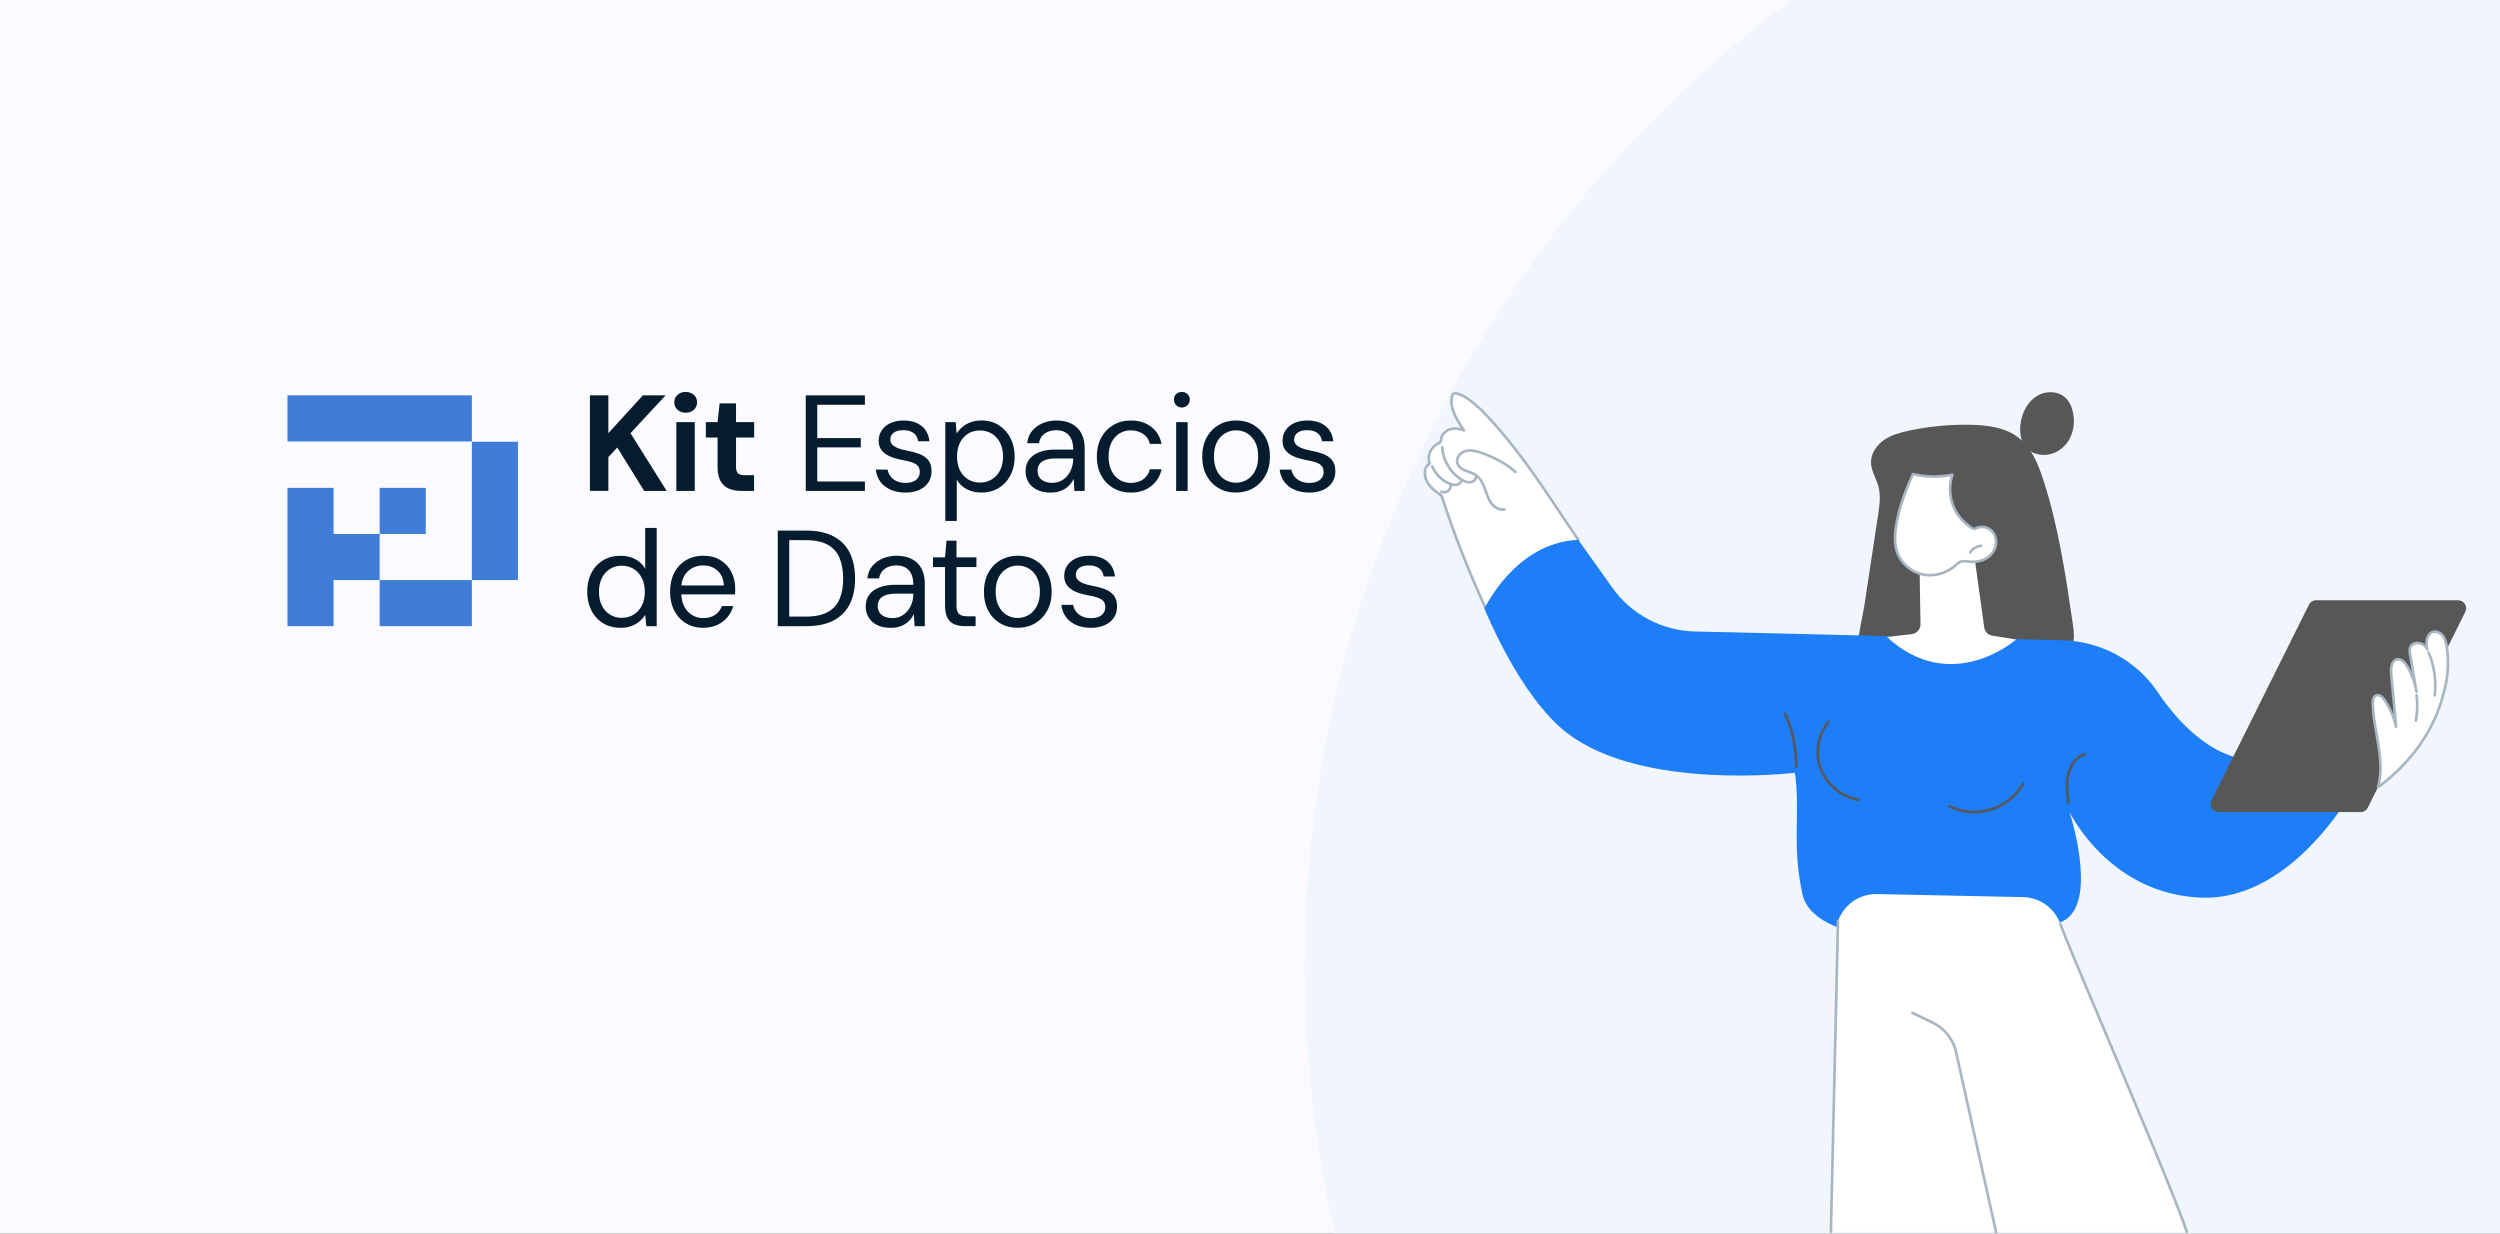 <svg width="912" height="450" viewBox="0 0 912 450" fill="none" xmlns="http://www.w3.org/2000/svg">
<rect x="0" y="0" width="912" height="450" fill="#333333" stroke="none"/>
<g clip-path="url(#clip0_40_9082)">
<rect width="912" height="450" fill="#FAFAFF"/>
<circle cx="914.5" cy="352.5" r="438.5" fill="#E3F0FE" fill-opacity="0.4"/>
<path d="M737.828 151.421C738.876 148.276 741.011 145.395 744 143.962C746.989 142.527 750.852 142.769 753.333 144.97C755.043 146.486 755.952 148.734 756.337 150.985C756.94 154.514 756.322 158.313 754.283 161.256C752.245 164.198 748.715 166.159 745.14 165.948C737.043 165.471 735.735 157.699 737.826 151.419L737.828 151.421Z" fill="#575757"/>
<path d="M685.112 187.943C685.638 184.47 686.16 180.876 685.251 177.482C684.465 174.548 682.634 171.865 682.544 168.825C682.449 165.523 684.516 162.451 687.203 160.567C689.891 158.683 693.131 157.802 696.331 157.115C703.83 155.504 711.519 154.782 719.183 154.965C725.222 155.108 731.59 155.947 736.371 159.673C741.116 163.371 743.529 169.3 745.402 175.05C750.913 191.96 753.526 209.672 756.119 227.281C756.546 230.175 756.953 233.241 755.837 235.942C754.263 239.759 750.147 241.753 746.291 243.144C729.988 249.021 712.326 250.108 695.048 249.038C690.842 248.779 686.466 248.336 682.887 246.087C674.541 240.842 678.912 228.839 680.098 221.012C681.769 209.989 683.44 198.964 685.11 187.941L685.112 187.943Z" fill="#575757"/>
<path d="M574.58 204.192C571.571 209.466 568.096 214.464 564.019 218.97C561.875 221.338 559.6 223.599 557.112 225.606C554.671 227.576 552.059 229.33 549.365 230.935C548.629 231.373 547.89 231.798 547.144 232.216C533.614 206.569 526.005 180.975 526.005 180.975C515.23 173.194 521.47 169.124 521.47 169.124C519.784 162.4 525.237 161.801 525.237 161.801C526.841 153.691 534.054 157.043 534.054 157.043C528.155 148.377 525.261 134.207 542.416 151.93C552.554 162.405 565.564 181.851 577.265 199.187C576.409 200.875 575.522 202.548 574.584 204.194L574.58 204.192Z" fill="white"/>
<path d="M546.074 230.653C546.114 230.653 546.153 230.649 546.193 230.638C546.453 230.572 546.609 230.31 546.545 230.05C546.303 229.088 545.83 228.437 545.328 227.745C545.176 227.536 545.017 227.321 544.861 227.085C537.021 210.282 530.975 195.11 526.377 180.7C526.344 180.601 526.282 180.513 526.196 180.453C523.834 178.765 521.603 177.172 520.643 174.616C520.2 173.289 519.756 170.83 521.805 169.463C521.992 169.338 522.069 169.1 521.99 168.891C521.03 166.333 522.426 163.283 525.1 162.094C525.914 161.824 526.088 160.947 526.24 160.175C526.333 159.71 526.427 159.228 526.652 158.889C528.813 156.006 532.102 156.774 533.867 157.49C534.063 157.571 534.292 157.512 534.426 157.344C534.452 157.314 534.472 157.278 534.49 157.243C534.49 157.243 534.49 157.243 534.49 157.241C534.49 157.241 534.49 157.241 534.49 157.239C534.49 157.239 534.49 157.239 534.49 157.236C534.49 157.236 534.49 157.236 534.49 157.234C534.51 157.188 534.521 157.14 534.525 157.091C534.525 157.091 534.525 157.091 534.525 157.089V157.085C534.525 157.085 534.525 157.085 534.525 157.082V157.078C534.525 157.078 534.525 157.078 534.525 157.076V157.069V157.065V157.06V157.056C534.525 157.019 534.523 156.986 534.514 156.953C534.514 156.953 534.514 156.953 534.514 156.95V156.948C534.514 156.948 534.514 156.948 534.514 156.946C534.514 156.946 534.514 156.946 534.514 156.944V156.942C534.514 156.942 534.514 156.942 534.514 156.939C534.514 156.939 534.514 156.939 534.514 156.937C534.514 156.937 534.514 156.937 534.514 156.935C534.514 156.935 534.514 156.935 534.514 156.933C534.514 156.933 534.514 156.933 534.514 156.931C534.501 156.882 534.481 156.838 534.452 156.796L533.942 155.997C531.611 152.357 528.972 148.234 530.361 144.112C530.576 143.984 531.003 143.971 531.23 143.971C534.367 144.847 536.79 146.999 539.132 149.084C539.444 149.363 539.757 149.641 540.069 149.914C551.85 161.975 560.649 175.199 569.964 189.198C571.716 191.831 573.528 194.551 575.337 197.23C575.485 197.452 575.788 197.509 576.008 197.36C576.231 197.21 576.288 196.908 576.138 196.688C574.329 194.012 572.52 191.291 570.77 188.661C561.429 174.623 552.605 161.363 540.734 149.209C540.397 148.912 540.087 148.637 539.775 148.36C537.334 146.187 534.807 143.942 531.421 143.018C531.38 143.007 531.338 143 531.294 143C530.9 143 530.083 143 529.603 143.478C529.553 143.528 529.515 143.59 529.491 143.658C527.97 147.913 530.345 152.134 532.568 155.647C532.579 155.753 532.661 155.929 532.78 156.132C529.914 155.407 527.488 156.169 525.855 158.348C525.507 158.87 525.388 159.473 525.283 160.005C525.148 160.686 525.049 161.108 524.743 161.209C521.688 162.565 520.066 165.944 520.955 168.896C519.313 170.192 518.862 172.375 519.721 174.957C520.768 177.755 523.156 179.498 525.492 181.166C530.101 195.579 536.152 210.753 543.99 227.547C544.001 227.569 544.012 227.591 544.025 227.611C544.196 227.869 544.368 228.106 544.533 228.333C544.998 228.974 545.4 229.524 545.596 230.305C545.651 230.525 545.849 230.671 546.065 230.671L546.074 230.653Z" fill="#A8B5C3"/>
<path d="M548.152 186.396C548.4 186.396 548.654 186.374 548.909 186.328C549.173 186.279 549.347 186.029 549.298 185.764C549.252 185.5 548.997 185.324 548.735 185.375C546.875 185.709 545.191 184.373 544.309 183.123C543.457 181.915 542.946 180.453 542.453 179.04C542.325 178.673 542.196 178.305 542.061 177.94C541.445 176.267 540.507 174.191 538.727 172.961C537.882 172.378 536.922 172.036 535.995 171.706C535.586 171.561 535.163 171.409 534.765 171.244C533.73 170.808 532.425 170.025 532.088 168.757C531.659 167.141 533.149 165.442 534.765 165.004C536.521 164.526 538.43 165.035 540.228 165.653C545.209 167.368 549.353 169.686 552.547 172.543C552.745 172.721 553.053 172.705 553.232 172.505C553.41 172.307 553.392 171.999 553.194 171.821C549.906 168.878 545.649 166.494 540.545 164.738C538.599 164.069 536.519 163.523 534.512 164.069C532.451 164.628 530.565 166.793 531.151 169.005C531.589 170.654 533.154 171.618 534.391 172.138C534.813 172.316 535.249 172.47 535.669 172.62C536.576 172.943 537.435 173.247 538.176 173.76C539.735 174.836 540.587 176.738 541.152 178.276C541.284 178.635 541.412 178.998 541.537 179.362C542.053 180.838 542.585 182.364 543.516 183.682C544.447 185.001 546.162 186.398 548.149 186.398L548.152 186.396Z" fill="#A8B5C3"/>
<path d="M536.015 176.419C536.156 176.419 536.297 176.412 536.44 176.395C537.754 176.24 539.081 175.109 538.96 173.674C538.938 173.408 538.696 173.207 538.436 173.232C538.17 173.254 537.972 173.487 537.994 173.755C538.064 174.594 537.171 175.334 536.325 175.433C535.509 175.527 534.606 175.252 533.473 174.563C529.518 172.16 526.883 167.797 526.595 163.177C526.577 162.911 526.355 162.704 526.082 162.724C525.815 162.741 525.613 162.97 525.628 163.237C525.936 168.167 528.749 172.822 532.971 175.389C533.719 175.842 534.813 176.417 536.013 176.417L536.015 176.419Z" fill="#A8B5C3"/>
<path d="M530.755 177.37C530.959 177.37 531.158 177.354 531.351 177.323C532.527 177.134 533.48 176.284 533.667 175.259C533.715 174.995 533.541 174.744 533.277 174.695C533.009 174.647 532.762 174.821 532.714 175.085C532.584 175.787 531.853 176.262 531.197 176.368C530.532 176.476 529.782 176.335 528.831 175.928C526.17 174.788 524.011 172.598 522.91 169.921C522.809 169.675 522.525 169.558 522.278 169.657C522.032 169.758 521.913 170.042 522.014 170.289C523.212 173.199 525.558 175.578 528.45 176.817C529.32 177.189 530.068 177.372 530.757 177.372L530.755 177.37Z" fill="#A8B5C3"/>
<path d="M526.779 180.07C527.413 180.07 528.047 179.868 528.549 179.48C529.379 178.838 529.804 177.713 529.606 176.681C529.555 176.419 529.3 176.249 529.038 176.295C528.776 176.346 528.602 176.599 528.652 176.863C528.785 177.546 528.503 178.29 527.955 178.714C527.407 179.139 526.616 179.227 525.987 178.93C525.745 178.816 525.457 178.919 525.342 179.161C525.228 179.403 525.331 179.692 525.573 179.806C525.95 179.984 526.363 180.07 526.779 180.07Z" fill="#A8B5C3"/>
<path d="M859.532 286.307C859.532 286.307 837.281 328.448 803.418 327.465C769.555 326.481 754.975 296.251 754.975 296.251C754.975 296.251 764.998 326.978 753.931 335.19C742.864 343.402 663.063 351.34 657.52 326.153C653.561 308.152 656.831 296.214 654.791 281.905C654.791 281.905 599.516 288.644 571.831 267.53C554.286 254.147 541.544 221.979 541.544 221.979C541.544 221.979 552.869 197.822 575.744 196.939L588.211 214.436C595.149 224.173 606.266 230.072 618.22 230.36L752.419 233.585C766.315 233.919 779.263 240.87 787.049 252.384C795.602 265.031 809.396 279.29 827.337 277.294L859.53 286.309L859.532 286.307Z" fill="#1D7EF8"/>
<path d="M655.268 280.12C655.535 280.12 655.75 279.906 655.753 279.64C655.81 273.01 654.417 266.306 651.725 260.248C651.615 260.004 651.329 259.894 651.084 260.002C650.84 260.11 650.73 260.396 650.838 260.642C653.477 266.574 654.839 273.14 654.782 279.631C654.78 279.9 654.996 280.118 655.262 280.12H655.266H655.268Z" fill="#575757"/>
<path d="M720.31 296.716C722.331 296.716 724.349 296.427 726.291 295.844C731.377 294.316 735.804 290.795 738.434 286.181C738.566 285.948 738.487 285.653 738.253 285.521C738.022 285.387 737.725 285.468 737.593 285.702C735.084 290.099 730.862 293.458 726.011 294.915C721.16 296.372 715.787 295.897 711.268 293.61C711.031 293.489 710.738 293.584 710.617 293.823C710.496 294.061 710.593 294.354 710.83 294.475C713.76 295.958 717.035 296.716 720.308 296.716H720.31Z" fill="#575757"/>
<path d="M677.953 292.228C678.188 292.228 678.393 292.056 678.431 291.818C678.472 291.554 678.292 291.306 678.025 291.266C670.87 290.15 664.709 283.899 663.699 276.728C663.06 272.207 664.416 267.431 667.416 263.627C667.581 263.418 667.546 263.112 667.335 262.947C667.124 262.782 666.82 262.817 666.655 263.028C663.492 267.039 662.066 272.081 662.739 276.864C663.809 284.443 670.315 291.046 677.876 292.226C677.902 292.23 677.926 292.232 677.951 292.232L677.953 292.228Z" fill="#575757"/>
<path d="M754.543 293.199C754.563 293.199 754.583 293.199 754.602 293.194C754.869 293.161 755.058 292.921 755.025 292.655C754.627 289.386 754.215 286.008 754.937 282.766C755.547 280.014 757.362 276.669 760.629 275.535C760.882 275.447 761.016 275.172 760.928 274.919C760.84 274.666 760.565 274.531 760.312 274.619C757.266 275.678 754.844 278.718 753.993 282.554C753.238 285.959 753.658 289.424 754.065 292.772C754.096 293.018 754.305 293.196 754.545 293.196L754.543 293.199Z" fill="#575757"/>
<path d="M809.339 296.249H861.161C862.268 296.249 863.278 295.624 863.771 294.631L899.349 223.189C900.315 221.25 898.904 218.972 896.739 218.972H844.917C843.81 218.972 842.799 219.597 842.306 220.59L806.728 292.03C805.762 293.969 807.173 296.247 809.339 296.247V296.249Z" fill="#575757"/>
<path d="M866.795 253.696C867.995 253.199 869.205 254.35 869.932 255.426C871.913 258.36 873.33 261.671 874.087 265.128C873.493 258.681 872.899 252.235 872.302 245.788C872.111 243.714 872.403 240.943 874.448 240.54C876.029 240.23 877.36 241.705 878.181 243.091C879.865 245.929 881.003 249.087 881.518 252.345C880.754 247.892 879.988 243.437 879.225 238.984C879.048 237.954 878.881 236.84 879.348 235.905C880.345 233.9 883.602 234.267 884.965 236.044C885.17 236.312 885.341 236.596 885.491 236.891C885.416 236.587 885.346 236.283 885.291 235.977C884.888 233.801 885.548 230.983 887.703 230.479C889.044 230.164 890.457 230.95 891.256 232.071C892.057 233.191 892.361 234.584 892.574 235.945C893.496 241.841 893.001 247.947 891.194 253.632C887.866 266.975 878.613 279.072 867.491 287.165C870.279 277.247 865.86 266.975 865.576 256.679C865.545 255.534 865.739 254.138 866.795 253.698V253.696Z" fill="white"/>
<path d="M867.491 287.647C867.592 287.647 867.691 287.617 867.775 287.555C879.775 278.825 888.482 266.502 891.663 253.749C893.494 247.986 893.978 241.795 893.052 235.869C892.832 234.461 892.51 232.993 891.65 231.789C890.818 230.624 889.242 229.621 887.591 230.006C885.546 230.486 884.593 232.808 884.701 235.086C883.803 234.36 882.575 233.972 881.404 234.084C880.259 234.197 879.374 234.767 878.914 235.689C878.36 236.805 878.584 238.112 878.749 239.068L879.779 245.074C879.421 244.311 879.027 243.564 878.6 242.845C877.36 240.758 875.853 239.77 874.356 240.065C872.47 240.437 871.521 242.592 871.82 245.832L873.176 260.532C872.419 258.642 871.462 256.826 870.335 255.153C869.195 253.465 867.803 252.752 866.608 253.247C865.882 253.548 865.028 254.391 865.092 256.687C865.197 260.499 865.871 264.345 866.52 268.064C867.671 274.643 868.759 280.857 867.024 287.031C866.969 287.229 867.044 287.443 867.214 287.559C867.297 287.617 867.394 287.647 867.491 287.647ZM888.313 230.893C889.345 230.893 890.325 231.599 890.862 232.352C891.604 233.391 891.894 234.729 892.094 236.019C892.999 241.797 892.528 247.837 890.732 253.485C887.694 265.665 879.548 277.426 868.288 285.968C869.593 279.996 868.517 273.853 867.475 267.899C866.831 264.215 866.164 260.407 866.06 256.663C866.034 255.699 866.172 254.479 866.98 254.145C867.845 253.782 868.864 254.711 869.531 255.697C871.464 258.56 872.877 261.857 873.614 265.232C873.669 265.48 873.909 265.643 874.162 265.606C874.415 265.566 874.594 265.337 874.57 265.082L872.787 245.741C872.692 244.731 872.545 241.407 874.543 241.013C875.976 240.729 877.18 242.347 877.768 243.336C879.295 245.911 880.383 248.812 880.931 251.763L881.045 252.424C881.089 252.686 881.338 252.866 881.602 252.82C881.864 252.776 882.044 252.529 882.003 252.267C881.967 252.043 881.928 251.818 881.888 251.596L879.709 238.9C879.526 237.833 879.405 236.886 879.788 236.118C880.2 235.291 881.038 235.09 881.503 235.046C882.652 234.934 883.92 235.464 884.587 236.336C884.763 236.565 884.919 236.818 885.064 237.106C885.176 237.329 885.436 237.43 885.665 237.342C885.896 237.256 886.026 237.012 885.967 236.772C885.894 236.477 885.826 236.182 885.771 235.887C885.441 234.113 885.859 231.406 887.818 230.948C887.985 230.908 888.152 230.891 888.317 230.891L888.313 230.893Z" fill="#A8B5C3"/>
<path d="M888.183 254.127C888.425 254.127 888.634 253.947 888.662 253.7C889.299 248.31 888.515 242.818 886.4 237.82C886.296 237.573 886.01 237.459 885.766 237.562C885.519 237.666 885.405 237.95 885.508 238.196C887.558 243.041 888.317 248.363 887.701 253.586C887.67 253.852 887.859 254.092 888.125 254.123C888.145 254.125 888.163 254.127 888.183 254.127Z" fill="#A8B5C3"/>
<path d="M881.3 263.4C881.529 263.4 881.732 263.238 881.776 263.004C882.359 259.892 882.456 256.718 882.064 253.577C882.031 253.311 881.784 253.119 881.525 253.157C881.258 253.19 881.071 253.432 881.104 253.696C881.483 256.74 881.388 259.811 880.825 262.826C880.776 263.088 880.95 263.341 881.212 263.392C881.243 263.396 881.271 263.4 881.302 263.4H881.3Z" fill="#A8B5C3"/>
<path d="M719.931 200.62L723.853 228.947C724.062 230.453 725.229 231.646 726.728 231.888L735.479 233.299C735.479 233.299 711.913 254.048 688.346 232.372L697.403 231.338C699.25 231.126 700.632 229.548 700.601 227.693L700.212 204.361C700.212 204.361 702.25 188.91 719.931 200.622V200.62Z" fill="white"/>
<path d="M726.088 193.246C727.714 194.516 728.454 196.757 728.095 198.79C727.736 200.824 726.365 202.612 724.593 203.67C722.821 204.729 720.684 205.097 718.628 204.907C717.495 204.802 716.313 204.54 715.245 204.934C714.418 205.237 713.779 205.893 713.112 206.47C709.96 209.197 705.53 210.423 701.451 209.571C697.372 208.719 693.761 205.761 692.251 201.876C691.003 198.669 691.172 195.086 691.72 191.69C692.772 185.186 695.13 178.963 697.839 172.959C702.552 174.057 707.497 174.132 712.241 173.179C710.977 176.899 711.107 181.074 712.599 184.708C713.735 187.477 715.657 189.916 718.06 191.699C718.547 192.057 719.308 192.76 719.907 192.887C720.655 193.046 721.124 192.548 721.899 192.357C723.327 192.007 724.93 192.344 726.09 193.25L726.088 193.246Z" fill="white"/>
<path d="M704.039 210.32C707.409 210.32 710.832 209.08 713.425 206.835C713.537 206.739 713.649 206.639 713.761 206.538C714.299 206.061 714.805 205.607 715.41 205.387C716.167 205.11 717.017 205.209 717.917 205.317C718.139 205.343 718.362 205.369 718.582 205.389C720.86 205.601 723.081 205.138 724.839 204.086C726.805 202.911 728.2 200.963 728.57 198.874C728.971 196.611 728.093 194.197 726.385 192.863C725.117 191.873 723.352 191.496 721.78 191.881C721.454 191.961 721.183 192.086 720.944 192.194C720.539 192.379 720.312 192.473 720.004 192.407C719.645 192.33 719.099 191.899 718.703 191.582C718.573 191.479 718.452 191.384 718.346 191.305C715.98 189.55 714.147 187.206 713.044 184.521C711.602 181.006 711.475 176.927 712.696 173.331C712.751 173.166 712.716 172.985 712.602 172.855C712.487 172.725 712.313 172.668 712.141 172.701C707.484 173.639 702.576 173.564 697.945 172.486C697.72 172.435 697.489 172.547 697.394 172.758C695.138 177.755 692.402 184.415 691.238 191.613C690.796 194.347 690.373 198.403 691.795 202.052C693.338 206.019 697.088 209.158 701.347 210.047C702.23 210.232 703.133 210.322 704.039 210.322V210.32ZM716.561 204.238C716.064 204.238 715.566 204.298 715.076 204.478C714.299 204.764 713.698 205.299 713.117 205.816C713.009 205.913 712.901 206.008 712.791 206.102C709.723 208.757 705.415 209.904 701.546 209.096C697.599 208.27 694.126 205.367 692.697 201.7C691.361 198.269 691.771 194.386 692.195 191.765C693.074 186.328 694.903 180.687 698.116 173.516C702.501 174.484 707.116 174.581 711.536 173.8C710.508 177.416 710.722 181.413 712.148 184.889C713.317 187.737 715.26 190.226 717.77 192.084C717.869 192.159 717.981 192.247 718.102 192.341C718.602 192.738 719.222 193.233 719.806 193.356C720.437 193.49 720.922 193.27 721.349 193.077C721.569 192.975 721.778 192.881 722.015 192.823C723.305 192.506 724.754 192.815 725.792 193.627C727.225 194.745 727.958 196.785 727.619 198.705C727.298 200.518 726.074 202.22 724.346 203.252C722.764 204.199 720.75 204.612 718.674 204.421C718.461 204.401 718.247 204.377 718.034 204.35C717.549 204.293 717.056 204.236 716.563 204.236L716.561 204.238Z" fill="#A8B5C3"/>
<path d="M718.734 202.002C718.897 202.002 719.057 201.918 719.148 201.769C719.909 200.514 721.349 199.671 722.815 199.62C723.081 199.612 723.292 199.387 723.281 199.121C723.272 198.854 723.05 198.634 722.782 198.654C720.97 198.716 719.26 199.717 718.32 201.267C718.181 201.496 718.254 201.793 718.483 201.931C718.562 201.98 718.648 202.002 718.734 202.002Z" fill="#A8B5C3"/>
<path d="M797.733 449.322H667.916L670.5 336.029C672.607 330.007 678.345 326.023 684.723 326.155L738.022 327.264C744.192 327.392 749.624 331.349 751.647 337.18C754.726 346.05 792.311 432.708 797.733 449.322Z" fill="white"/>
<path d="M797.733 449.806C797.783 449.806 797.834 449.8 797.882 449.782C798.136 449.698 798.276 449.425 798.193 449.172C794.893 439.063 779.783 403.245 767.642 374.466C759.951 356.235 753.309 340.49 752.105 337.021C752.017 336.768 751.741 336.634 751.488 336.722C751.235 336.81 751.101 337.085 751.189 337.338C752.404 340.836 759.051 356.593 766.748 374.84C778.883 403.604 793.984 439.4 797.27 449.472C797.337 449.676 797.526 449.806 797.731 449.806H797.733Z" fill="#A8B5C3"/>
<path d="M667.916 449.806C668.178 449.806 668.394 449.597 668.401 449.333L670.985 336.04C670.991 335.774 670.78 335.551 670.511 335.545H670.5C670.238 335.545 670.023 335.754 670.016 336.018L667.432 449.311C667.425 449.577 667.637 449.8 667.905 449.806H667.916Z" fill="#A8B5C3"/>
<path d="M728.184 450C728.219 450 728.254 449.996 728.289 449.989C728.551 449.932 728.714 449.672 728.657 449.41L714.059 383.761C712.965 378.837 709.73 374.759 705.182 372.575L697.864 369.06C697.622 368.944 697.333 369.047 697.217 369.287C697.1 369.527 697.204 369.817 697.444 369.934L704.762 373.449C709.039 375.505 712.083 379.341 713.113 383.972L727.71 449.621C727.761 449.848 727.961 450 728.184 450Z" fill="#A8B5C3"/>
<path d="M215.207 179.087V144.225H221.93V158.018L234.53 144.225H242.801L230.003 158.018L243.204 179.087H234.988L225.176 163.248L221.937 166.732V179.08H215.215L215.207 179.087Z" fill="#041C2E"/>
<path d="M250.117 150.553C248.924 150.553 247.936 150.197 247.154 149.486C246.372 148.775 245.985 147.867 245.985 146.769C245.985 145.671 246.372 144.77 247.154 144.051C247.936 143.34 248.924 142.977 250.117 142.977C251.31 142.977 252.353 143.332 253.127 144.051C253.909 144.762 254.296 145.671 254.296 146.769C254.296 147.867 253.909 148.767 253.127 149.486C252.345 150.197 251.341 150.553 250.117 150.553ZM246.728 179.088V153.989H253.451V179.088H246.728Z" fill="#041C2E"/>
<path d="M270.538 179.088C268.777 179.088 267.244 178.811 265.933 178.266C264.621 177.721 263.602 176.804 262.867 175.525C262.141 174.245 261.769 172.499 261.769 170.271V159.614H257.488V153.989H261.769L262.52 147.164H268.5V153.989H275.12V159.614H268.5V170.374C268.5 171.504 268.753 172.286 269.251 172.712C269.748 173.147 270.594 173.36 271.794 173.36H275.081V179.088H270.546H270.538Z" fill="#041C2E"/>
<path d="M293.946 179.087V144.225H315.513V147.661H298.133V159.811H314.02V163.201H298.133V175.651H315.513V179.087H293.946Z" fill="#041C2E"/>
<path d="M330.302 179.688C328.24 179.688 326.431 179.34 324.874 178.645C323.31 177.95 322.078 176.978 321.161 175.73C320.245 174.482 319.692 173.012 319.495 171.322H323.776C323.942 172.183 324.29 172.981 324.819 173.716C325.348 174.442 326.075 175.035 326.984 175.485C327.9 175.935 329.014 176.157 330.349 176.157C331.51 176.157 332.474 175.983 333.241 175.635C334.007 175.288 334.576 174.814 334.955 174.213C335.334 173.613 335.532 172.965 335.532 172.27C335.532 171.243 335.287 170.461 334.813 169.931C334.331 169.402 333.628 168.976 332.695 168.66C331.763 168.344 330.634 168.067 329.306 167.838C328.208 167.64 327.134 167.372 326.067 167.04C325.001 166.708 324.061 166.266 323.231 165.721C322.402 165.176 321.746 164.504 321.264 163.706C320.782 162.908 320.545 161.929 320.545 160.767C320.545 159.338 320.917 158.074 321.667 156.96C322.418 155.846 323.468 154.977 324.827 154.345C326.186 153.713 327.782 153.397 329.607 153.397C332.293 153.397 334.473 154.045 336.132 155.34C337.791 156.636 338.771 158.508 339.071 160.965H334.939C334.773 159.701 334.236 158.713 333.32 158.002C332.403 157.291 331.155 156.928 329.559 156.928C327.963 156.928 326.81 157.244 325.996 157.876C325.183 158.508 324.78 159.338 324.78 160.365C324.78 161.028 325.001 161.621 325.451 162.134C325.901 162.648 326.573 163.09 327.466 163.453C328.358 163.817 329.441 164.117 330.705 164.354C332.364 164.654 333.873 165.049 335.239 165.547C336.598 166.045 337.704 166.787 338.549 167.767C339.395 168.746 339.821 170.129 339.821 171.922C339.821 173.486 339.434 174.845 338.652 176.007C337.87 177.168 336.764 178.076 335.342 178.724C333.912 179.372 332.237 179.696 330.31 179.696L330.302 179.688Z" fill="#041C2E"/>
<path d="M344.846 190.045V153.989H348.63L348.977 158.073C349.507 157.276 350.186 156.525 351.024 155.806C351.853 155.095 352.848 154.511 354.01 154.06C355.171 153.61 356.514 153.389 358.047 153.389C360.472 153.389 362.589 153.973 364.398 155.135C366.207 156.296 367.621 157.868 368.633 159.843C369.644 161.818 370.149 164.07 370.149 166.59C370.149 169.11 369.644 171.361 368.633 173.336C367.621 175.311 366.199 176.868 364.375 177.989C362.55 179.119 360.425 179.68 357.999 179.68C355.977 179.68 354.184 179.261 352.619 178.432C351.055 177.602 349.862 176.441 349.033 174.948V190.037H344.846V190.045ZM357.494 176.046C359.121 176.046 360.575 175.651 361.854 174.853C363.134 174.055 364.13 172.949 364.841 171.543C365.552 170.129 365.915 168.462 365.915 166.534C365.915 164.607 365.56 162.979 364.841 161.557C364.13 160.127 363.126 159.021 361.854 158.224C360.575 157.426 359.121 157.031 357.494 157.031C355.866 157.031 354.373 157.426 353.109 158.224C351.845 159.021 350.866 160.135 350.17 161.557C349.475 162.987 349.128 164.646 349.128 166.534C349.128 168.422 349.475 170.129 350.17 171.543C350.866 172.957 351.845 174.055 353.109 174.853C354.373 175.651 355.835 176.046 357.494 176.046Z" fill="#041C2E"/>
<path d="M383.24 179.688C381.217 179.688 379.519 179.332 378.16 178.614C376.801 177.903 375.782 176.955 375.118 175.777C374.455 174.6 374.123 173.313 374.123 171.922C374.123 170.232 374.565 168.794 375.442 167.617C376.319 166.44 377.568 165.539 379.179 164.931C380.791 164.315 382.687 164.006 384.883 164.006H391.503C391.503 162.45 391.258 161.139 390.784 160.096C390.302 159.053 389.607 158.263 388.691 157.734C387.774 157.205 386.637 156.936 385.278 156.936C383.682 156.936 382.307 157.331 381.146 158.129C379.985 158.927 379.266 160.104 379.005 161.668H374.723C374.921 159.875 375.529 158.374 376.541 157.157C377.552 155.948 378.839 155.016 380.404 154.368C381.968 153.721 383.587 153.397 385.286 153.397C387.608 153.397 389.544 153.823 391.084 154.669C392.625 155.514 393.778 156.691 394.545 158.208C395.311 159.717 395.69 161.502 395.69 163.564V179.103H391.953L391.701 174.671C391.369 175.367 390.942 176.022 390.429 176.639C389.915 177.255 389.315 177.784 388.635 178.234C387.956 178.685 387.166 179.04 386.273 179.301C385.381 179.569 384.362 179.696 383.232 179.696L383.24 179.688ZM383.887 176.149C385.049 176.149 386.107 175.912 387.047 175.43C387.988 174.948 388.801 174.284 389.465 173.439C390.128 172.594 390.634 171.654 390.982 170.627C391.329 169.6 391.503 168.517 391.503 167.388V167.238H385.231C383.603 167.238 382.292 167.427 381.296 167.806C380.301 168.186 379.582 168.723 379.155 169.402C378.721 170.082 378.508 170.856 378.508 171.717C378.508 172.578 378.713 173.392 379.132 174.055C379.543 174.719 380.159 175.232 380.972 175.596C381.786 175.959 382.758 176.141 383.887 176.141V176.149Z" fill="#041C2E"/>
<path d="M412.478 179.688C410.123 179.688 408.006 179.143 406.126 178.045C404.254 176.947 402.784 175.414 401.718 173.439C400.651 171.464 400.122 169.181 400.122 166.59C400.122 163.999 400.651 161.629 401.718 159.669C402.776 157.71 404.246 156.178 406.126 155.064C407.998 153.95 410.115 153.397 412.478 153.397C415.464 153.397 417.952 154.171 419.951 155.711C421.942 157.252 423.206 159.322 423.735 161.913H419.453C419.121 160.357 418.308 159.14 417.012 158.279C415.717 157.418 414.192 156.983 412.43 156.983C411 156.983 409.681 157.339 408.472 158.058C407.264 158.769 406.284 159.843 405.533 161.273C404.783 162.703 404.412 164.457 404.412 166.55C404.412 168.114 404.625 169.497 405.059 170.706C405.494 171.914 406.071 172.926 406.805 173.716C407.532 174.513 408.393 175.122 409.373 175.533C410.352 175.951 411.372 176.157 412.438 176.157C413.631 176.157 414.713 175.967 415.677 175.588C416.641 175.209 417.455 174.632 418.118 173.866C418.782 173.099 419.232 172.207 419.461 171.18H423.743C423.214 173.7 421.942 175.754 419.935 177.334C417.929 178.914 415.448 179.696 412.485 179.696L412.478 179.688Z" fill="#041C2E"/>
<path d="M431.153 148.657C430.324 148.657 429.636 148.38 429.083 147.835C428.53 147.29 428.262 146.595 428.262 145.765C428.262 144.936 428.538 144.264 429.083 143.751C429.629 143.237 430.324 142.977 431.153 142.977C431.983 142.977 432.631 143.237 433.191 143.751C433.752 144.264 434.037 144.936 434.037 145.765C434.037 146.595 433.752 147.282 433.191 147.835C432.631 148.38 431.943 148.657 431.153 148.657ZM429.06 179.088V153.989H433.247V179.088H429.06Z" fill="#041C2E"/>
<path d="M450.824 179.688C448.502 179.688 446.408 179.151 444.552 178.068C442.695 176.986 441.234 175.461 440.167 173.486C439.101 171.511 438.571 169.212 438.571 166.59C438.571 163.967 439.108 161.565 440.191 159.59C441.273 157.615 442.75 156.091 444.623 155.008C446.495 153.926 448.596 153.389 450.919 153.389C453.242 153.389 455.43 153.926 457.271 155.008C459.111 156.091 460.573 157.615 461.655 159.59C462.737 161.565 463.275 163.88 463.275 166.534C463.275 169.189 462.729 171.503 461.631 173.478C460.533 175.453 459.056 176.978 457.199 178.06C455.343 179.143 453.218 179.68 450.824 179.68V179.688ZM450.872 176.101C452.301 176.101 453.629 175.746 454.853 175.027C456.078 174.316 457.073 173.241 457.839 171.812C458.606 170.382 458.985 168.628 458.985 166.534C458.985 164.441 458.614 162.64 457.863 161.233C457.113 159.819 456.133 158.761 454.924 158.05C453.716 157.339 452.373 156.975 450.911 156.975C449.45 156.975 448.193 157.331 446.953 158.05C445.705 158.761 444.71 159.827 443.967 161.233C443.216 162.648 442.845 164.409 442.845 166.534C442.845 168.659 443.216 170.39 443.967 171.812C444.717 173.241 445.689 174.308 446.906 175.027C448.114 175.738 449.434 176.101 450.864 176.101H450.872Z" fill="#041C2E"/>
<path d="M477.621 179.688C475.559 179.688 473.75 179.34 472.194 178.645C470.63 177.95 469.397 176.978 468.481 175.73C467.564 174.482 467.011 173.012 466.814 171.322H471.096C471.262 172.183 471.609 172.981 472.138 173.716C472.668 174.442 473.395 175.035 474.303 175.485C475.219 175.935 476.333 176.157 477.668 176.157C478.83 176.157 479.794 175.983 480.56 175.635C481.326 175.288 481.895 174.814 482.274 174.213C482.653 173.613 482.851 172.965 482.851 172.27C482.851 171.243 482.606 170.461 482.132 169.931C481.65 169.402 480.947 168.976 480.015 168.66C479.082 168.344 477.953 168.067 476.626 167.838C475.528 167.64 474.453 167.372 473.387 167.04C472.32 166.708 471.38 166.266 470.551 165.721C469.721 165.176 469.065 164.504 468.583 163.706C468.102 162.908 467.864 161.929 467.864 160.767C467.864 159.338 468.236 158.074 468.986 156.96C469.737 155.846 470.787 154.977 472.146 154.345C473.505 153.713 475.101 153.397 476.926 153.397C479.612 153.397 481.792 154.045 483.451 155.34C485.11 156.636 486.09 158.508 486.39 160.965H482.258C482.092 159.701 481.555 158.713 480.639 158.002C479.722 157.291 478.474 156.928 476.878 156.928C475.283 156.928 474.129 157.244 473.316 157.876C472.502 158.508 472.099 159.338 472.099 160.365C472.099 161.028 472.32 161.621 472.77 162.134C473.221 162.648 473.892 163.09 474.785 163.453C475.678 163.817 476.76 164.117 478.024 164.354C479.683 164.654 481.192 165.049 482.559 165.547C483.917 166.045 485.023 166.787 485.869 167.767C486.714 168.746 487.141 170.129 487.141 171.922C487.141 173.486 486.753 174.845 485.971 176.007C485.189 177.168 484.083 178.076 482.661 178.724C481.231 179.372 479.556 179.696 477.629 179.696L477.621 179.688Z" fill="#041C2E"/>
<path d="M226.362 229.023C223.936 229.023 221.803 228.455 219.963 227.309C218.122 226.164 216.7 224.592 215.704 222.601C214.709 220.61 214.211 218.351 214.211 215.83C214.211 213.31 214.709 211.059 215.704 209.084C216.7 207.109 218.122 205.56 219.963 204.431C221.803 203.301 223.952 202.74 226.409 202.74C228.431 202.74 230.217 203.159 231.765 203.988C233.306 204.818 234.514 205.979 235.375 207.472V192.581H239.562V228.439H235.778L235.383 224.307C234.854 225.137 234.175 225.911 233.345 226.622C232.516 227.333 231.528 227.917 230.383 228.368C229.237 228.818 227.902 229.039 226.369 229.039L226.362 229.023ZM226.812 225.389C228.471 225.389 229.932 224.994 231.196 224.197C232.46 223.399 233.448 222.293 234.159 220.886C234.87 219.472 235.233 217.805 235.233 215.878C235.233 213.95 234.878 212.323 234.159 210.901C233.448 209.471 232.46 208.365 231.196 207.567C229.932 206.769 228.471 206.374 226.812 206.374C225.153 206.374 223.778 206.769 222.506 207.567C221.227 208.365 220.239 209.479 219.544 210.901C218.849 212.331 218.501 213.99 218.501 215.878C218.501 217.766 218.849 219.472 219.544 220.886C220.239 222.301 221.227 223.399 222.506 224.197C223.786 224.994 225.224 225.389 226.812 225.389Z" fill="#041C2E"/>
<path d="M256.492 229.023C254.169 229.023 252.092 228.478 250.267 227.38C248.442 226.282 247.012 224.75 245.985 222.775C244.958 220.8 244.445 218.501 244.445 215.878C244.445 213.255 244.95 210.917 245.961 208.957C246.973 206.998 248.402 205.474 250.243 204.375C252.084 203.277 254.201 202.732 256.595 202.732C258.988 202.732 261.145 203.277 262.867 204.375C264.597 205.474 265.917 206.911 266.825 208.681C267.742 210.458 268.192 212.41 268.192 214.535V215.578C268.192 215.941 268.176 216.36 268.145 216.826H247.573V213.587H264.06C263.958 211.296 263.207 209.503 261.793 208.207C260.379 206.911 258.609 206.264 256.492 206.264C255.094 206.264 253.782 206.587 252.558 207.235C251.325 207.883 250.346 208.831 249.619 210.071C248.892 211.32 248.521 212.868 248.521 214.724V216.123C248.521 218.185 248.892 219.907 249.643 221.305C250.393 222.703 251.365 223.746 252.582 224.441C253.79 225.137 255.094 225.484 256.492 225.484C258.254 225.484 259.707 225.097 260.853 224.315C261.998 223.533 262.836 222.466 263.365 221.1H267.497C267.062 222.624 266.351 223.983 265.356 225.16C264.36 226.337 263.12 227.278 261.643 227.973C260.166 228.668 258.443 229.016 256.492 229.016V229.023Z" fill="#041C2E"/>
<path d="M283.731 228.423V193.56H293.993C298.078 193.56 301.443 194.263 304.105 195.678C306.76 197.092 308.727 199.098 310.007 201.705C311.287 204.312 311.926 207.441 311.926 211.09C311.926 214.74 311.287 217.766 310.007 220.357C308.727 222.948 306.76 224.939 304.105 226.337C301.451 227.736 298.078 228.431 293.993 228.431H283.731V228.423ZM287.918 224.939H293.899C297.288 224.939 299.982 224.386 301.988 223.272C303.995 222.158 305.433 220.563 306.294 218.493C307.155 216.415 307.589 213.95 307.589 211.098C307.589 208.246 307.155 205.671 306.294 203.578C305.433 201.484 303.995 199.872 301.988 198.743C299.982 197.613 297.28 197.052 293.899 197.052H287.918V224.939Z" fill="#041C2E"/>
<path d="M324.922 229.023C322.899 229.023 321.201 228.668 319.842 227.949C318.483 227.238 317.464 226.29 316.801 225.113C316.137 223.936 315.805 222.648 315.805 221.25C315.805 219.559 316.248 218.121 317.125 216.944C318.001 215.767 319.25 214.867 320.861 214.258C322.473 213.642 324.369 213.334 326.565 213.334H333.185C333.185 211.778 332.94 210.474 332.466 209.424C331.984 208.381 331.289 207.591 330.373 207.061C329.456 206.532 328.319 206.264 326.96 206.264C325.364 206.264 323.99 206.659 322.828 207.456C321.667 208.254 320.948 209.431 320.687 210.996H316.406C316.603 209.202 317.211 207.701 318.223 206.493C319.234 205.284 320.522 204.352 322.086 203.704C323.65 203.056 325.27 202.732 326.968 202.732C329.291 202.732 331.226 203.159 332.767 204.004C334.307 204.849 335.461 206.027 336.227 207.543C336.993 209.052 337.372 210.838 337.372 212.9V228.439H333.636L333.383 224.007C333.051 224.702 332.624 225.358 332.111 225.974C331.597 226.59 330.997 227.12 330.318 227.57C329.638 228.02 328.848 228.376 327.956 228.644C327.063 228.913 326.044 229.039 324.914 229.039L324.922 229.023ZM325.57 225.484C326.731 225.484 327.79 225.247 328.73 224.765C329.678 224.283 330.483 223.62 331.147 222.775C331.811 221.929 332.316 220.989 332.664 219.962C333.011 218.935 333.185 217.853 333.185 216.723V216.573H326.913C325.285 216.573 323.974 216.763 322.978 217.142C321.983 217.521 321.264 218.058 320.838 218.738C320.403 219.417 320.19 220.191 320.19 221.052C320.19 221.913 320.395 222.727 320.814 223.391C321.225 224.054 321.841 224.568 322.655 224.931C323.468 225.295 324.44 225.476 325.57 225.476V225.484Z" fill="#041C2E"/>
<path d="M352.019 228.423C350.526 228.423 349.23 228.194 348.132 227.728C347.034 227.262 346.197 226.472 345.62 225.366C345.035 224.252 344.751 222.751 344.751 220.855V206.856H340.366V203.317H344.751L345.296 197.242H348.93V203.317H356.198V206.856H348.93V220.855C348.93 222.419 349.246 223.47 349.878 224.015C350.51 224.56 351.624 224.836 353.212 224.836H355.898V228.423H352.011H352.019Z" fill="#041C2E"/>
<path d="M371.192 229.023C368.87 229.023 366.776 228.486 364.92 227.404C363.063 226.322 361.602 224.797 360.535 222.822C359.469 220.847 358.939 218.548 358.939 215.925C358.939 213.302 359.477 210.901 360.559 208.926C361.641 206.951 363.118 205.426 364.991 204.344C366.863 203.262 368.964 202.724 371.287 202.724C373.61 202.724 375.798 203.262 377.639 204.344C379.479 205.426 380.941 206.951 382.023 208.926C383.105 210.901 383.643 213.216 383.643 215.87C383.643 218.524 383.098 220.839 381.999 222.814C380.901 224.789 379.424 226.314 377.568 227.396C375.711 228.478 373.586 229.016 371.192 229.016V229.023ZM371.24 225.437C372.67 225.437 373.997 225.081 375.221 224.362C376.446 223.651 377.441 222.577 378.207 221.147C378.974 219.717 379.353 217.963 379.353 215.87C379.353 213.776 378.982 211.975 378.231 210.569C377.481 209.155 376.501 208.096 375.292 207.385C374.084 206.674 372.741 206.311 371.279 206.311C369.818 206.311 368.562 206.666 367.321 207.385C366.073 208.096 365.078 209.163 364.335 210.569C363.585 211.983 363.213 213.745 363.213 215.87C363.213 217.995 363.585 219.725 364.335 221.147C365.086 222.577 366.057 223.644 367.274 224.362C368.483 225.073 369.802 225.437 371.232 225.437H371.24Z" fill="#041C2E"/>
<path d="M397.981 229.023C395.919 229.023 394.11 228.676 392.554 227.981C390.99 227.285 389.757 226.314 388.841 225.066C387.924 223.817 387.371 222.348 387.174 220.657H391.456C391.622 221.518 391.969 222.316 392.498 223.051C393.028 223.778 393.755 224.37 394.663 224.821C395.579 225.271 396.693 225.492 398.028 225.492C399.19 225.492 400.154 225.318 400.92 224.971C401.686 224.623 402.255 224.149 402.634 223.549C403.013 222.948 403.211 222.301 403.211 221.605C403.211 220.578 402.966 219.796 402.492 219.267C402.01 218.738 401.307 218.311 400.375 217.995C399.443 217.679 398.313 217.403 396.986 217.173C395.888 216.976 394.813 216.707 393.747 216.376C392.68 216.044 391.74 215.601 390.911 215.056C390.081 214.511 389.425 213.84 388.943 213.042C388.462 212.244 388.225 211.264 388.225 210.103C388.225 208.673 388.596 207.409 389.346 206.295C390.097 205.181 391.148 204.312 392.506 203.68C393.865 203.048 395.461 202.732 397.286 202.732C399.972 202.732 402.152 203.38 403.811 204.676C405.47 205.971 406.45 207.844 406.75 210.3H402.618C402.452 209.036 401.915 208.049 400.999 207.338C400.082 206.627 398.834 206.264 397.238 206.264C395.643 206.264 394.489 206.58 393.676 207.212C392.862 207.844 392.459 208.673 392.459 209.7C392.459 210.364 392.68 210.956 393.13 211.47C393.581 211.983 394.252 212.426 395.145 212.789C396.038 213.152 397.12 213.453 398.384 213.682C400.043 213.982 401.552 214.377 402.919 214.875C404.277 215.372 405.383 216.115 406.229 217.094C407.074 218.074 407.501 219.457 407.501 221.25C407.501 222.814 407.113 224.173 406.331 225.334C405.549 226.495 404.443 227.404 403.021 228.052C401.591 228.7 399.917 229.023 397.989 229.023H397.981Z" fill="#041C2E"/>
<path d="M155.317 177.974H138.498V194.793H155.317V177.974Z" fill="#3F7DD8"/>
<path d="M121.687 194.793V177.974H104.867V194.793V211.604V228.423H121.687V211.604H138.498V194.793H121.687Z" fill="#3F7DD8"/>
<path d="M138.498 211.604V228.423H155.317H172.136V211.604H155.317H138.498Z" fill="#3F7DD8"/>
<path d="M172.136 161.154V177.974V194.793V211.604H188.947V194.793V177.974V161.154H172.136Z" fill="#3F7DD8"/>
<path d="M138.498 161.044H155.317H172.136V144.225H155.317H138.498H121.687H104.867V161.044H121.687H138.498Z" fill="#3F7DD8"/>
</g>
<defs>
<clipPath id="clip0_40_9082">
<rect width="912" height="450" fill="white"/>
</clipPath>
</defs>
</svg>
